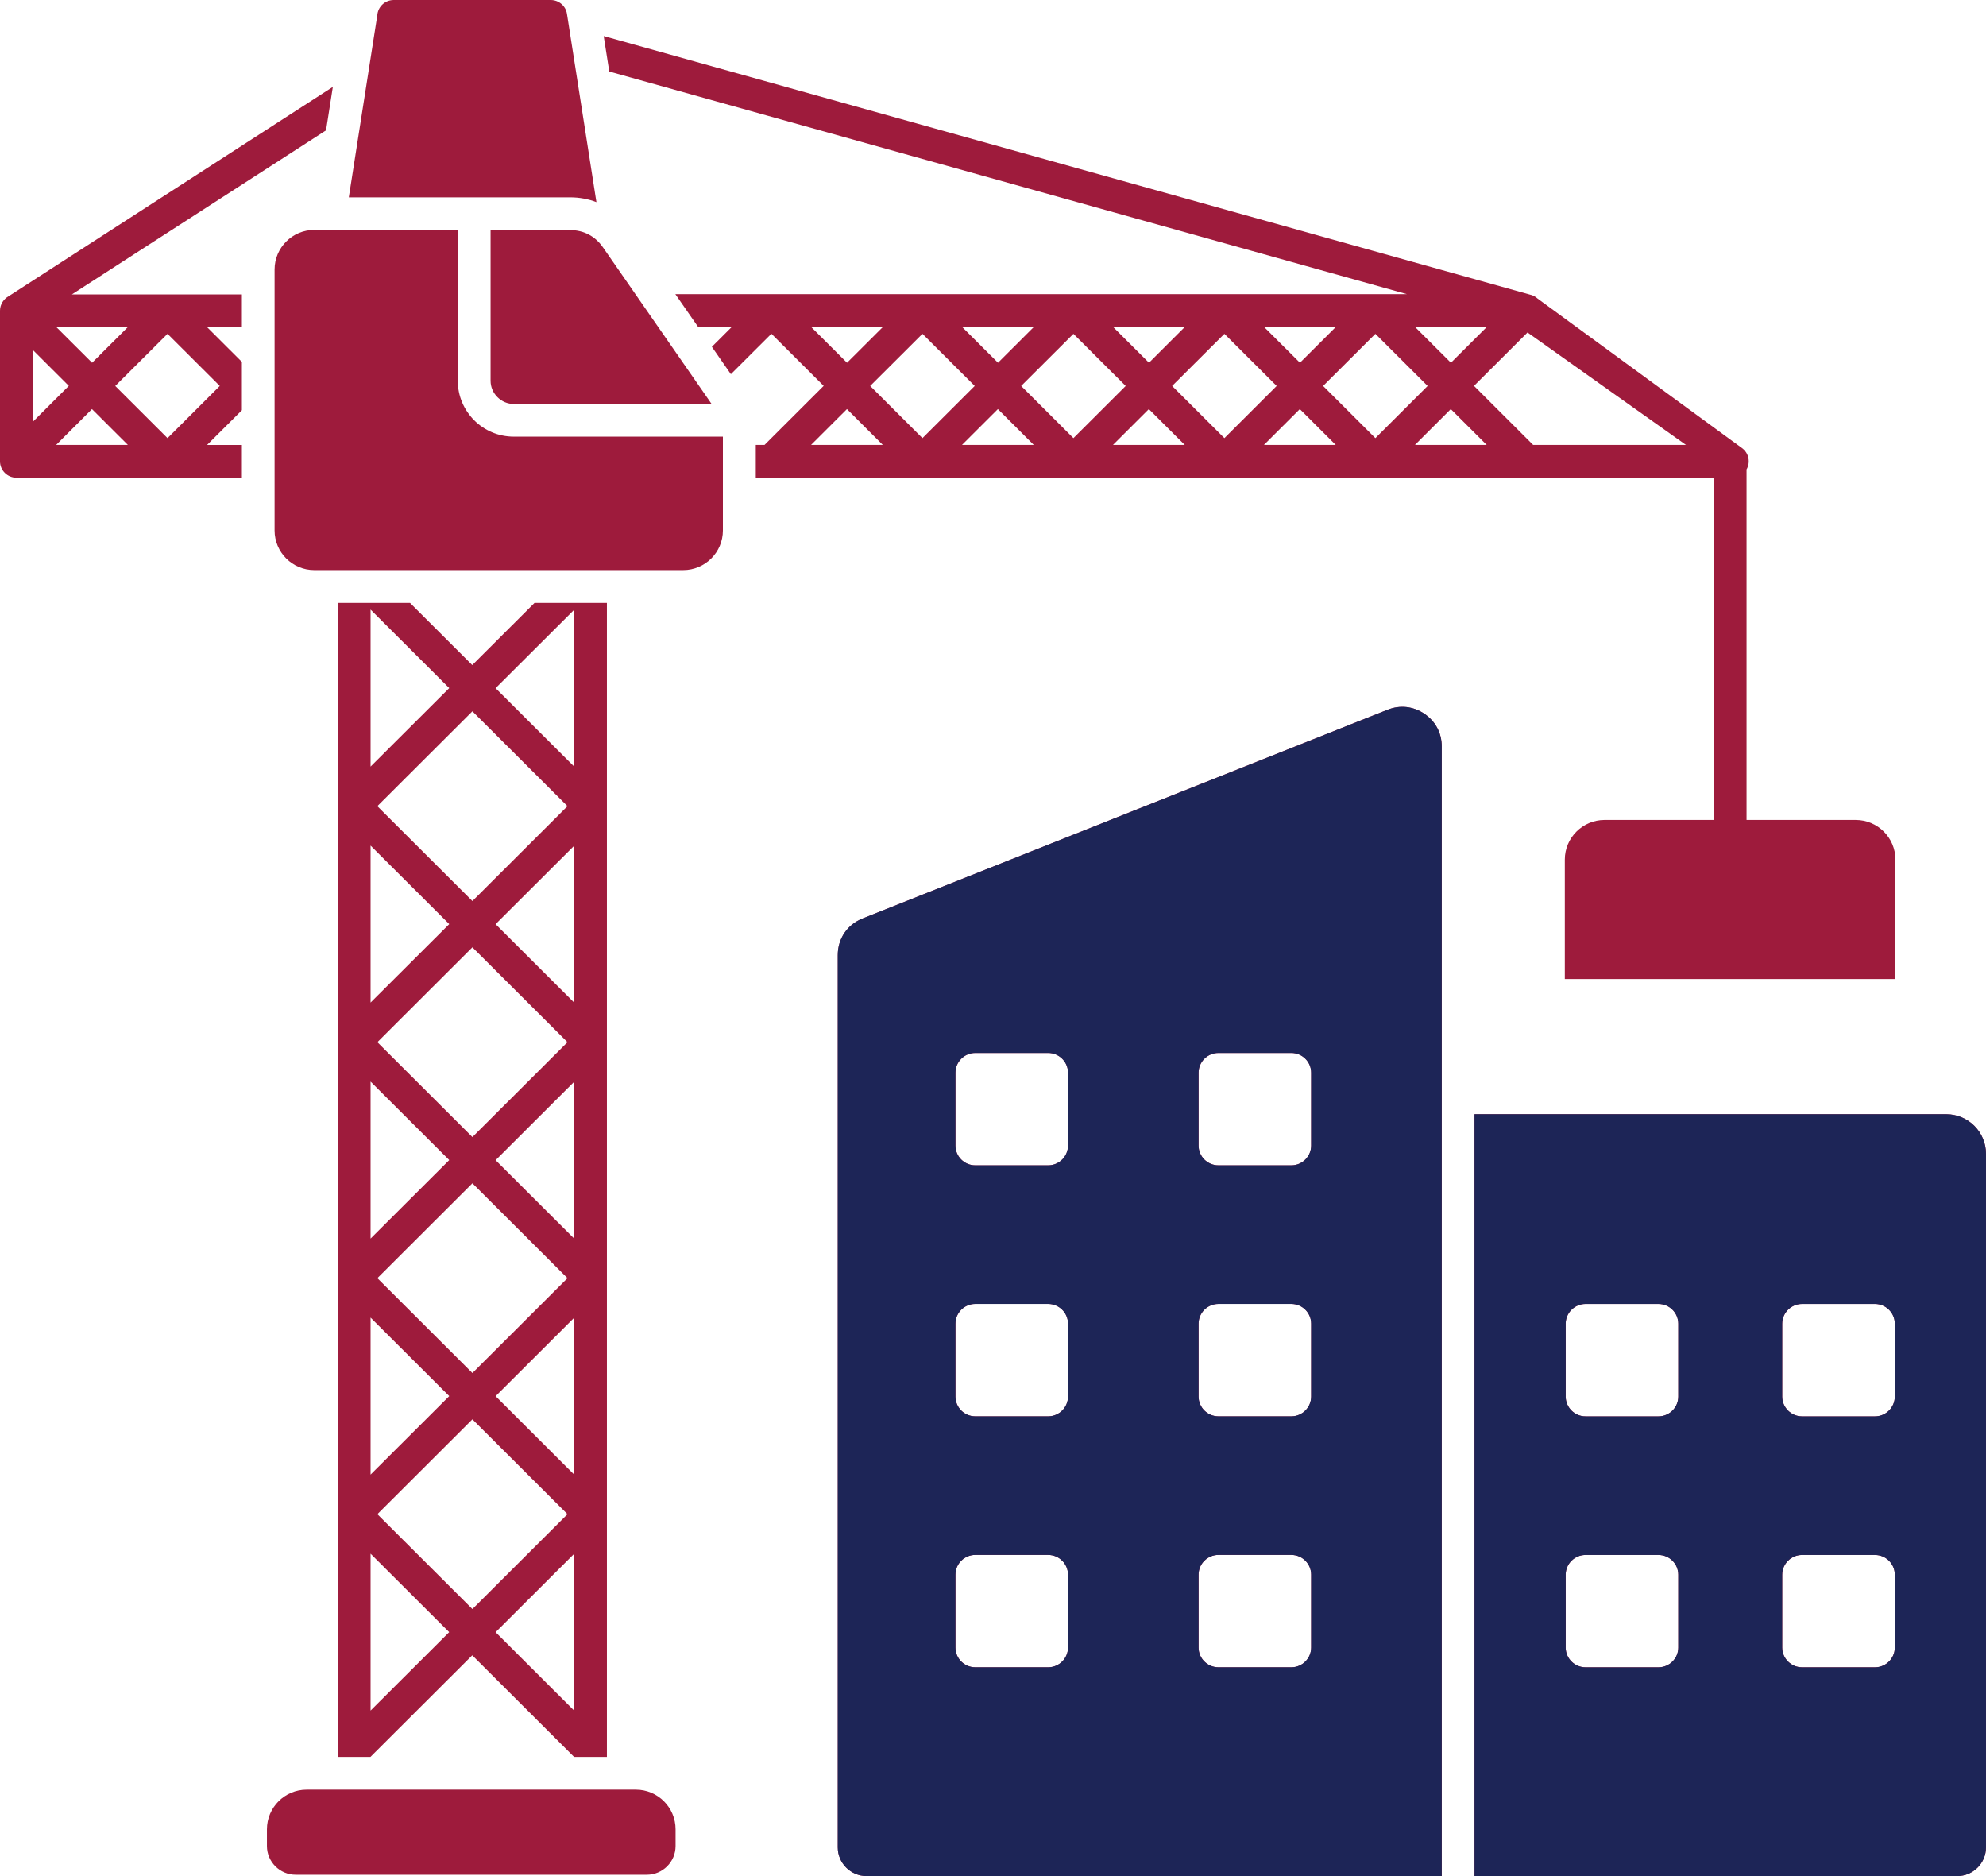 <svg width="54" height="51" viewBox="0 0 54 51" fill="none" xmlns="http://www.w3.org/2000/svg">
<path fill-rule="evenodd" clip-rule="evenodd" d="M9.484 5.365L10.259 0.415C10.275 0.184 10.466 0 10.705 0H14.977C15.192 0 15.383 0.158 15.416 0.377L16.217 5.495C15.995 5.41 15.754 5.365 15.504 5.365H9.482L9.484 5.365ZM8.547 6.255H12.447V10.351C12.447 10.77 12.619 11.149 12.893 11.425C13.169 11.7 13.549 11.87 13.969 11.87H19.656V14.421C19.656 15.014 19.172 15.497 18.577 15.497H8.545C7.95 15.497 7.466 15.014 7.466 14.421V7.327C7.466 6.733 7.95 6.25 8.545 6.25L8.547 6.255ZM13.339 6.255V10.351C13.339 10.525 13.41 10.681 13.526 10.796C13.641 10.912 13.797 10.982 13.972 10.982H19.349L16.391 6.719C16.183 6.42 15.87 6.255 15.504 6.255L13.339 6.255ZM8.866 3.537L9.05 2.362L0.236 8.052C0.097 8.128 0 8.276 0 8.446V12.541C0 12.786 0.201 12.986 0.446 12.986H6.577V12.096H5.63L6.577 11.152V9.838L5.63 8.893H6.577V8.003H1.955L8.867 3.542L8.866 3.537ZM15.61 47.761L12.841 44.998L10.072 47.761H9.18V16.39H11.149L12.841 18.079L14.534 16.39H16.502V47.761H15.61ZM18.365 7.999L18.983 8.889H19.896L19.356 9.428L19.873 10.172L20.975 9.073L22.396 10.49C21.849 11.037 21.313 11.571 20.789 12.094H20.55V12.985H46.596V22.29H43.627C43.034 22.29 42.548 22.773 42.548 23.366V26.614H51.537V23.366C51.537 22.773 51.053 22.29 50.458 22.29H47.489V12.761C47.597 12.575 47.555 12.332 47.382 12.193L41.807 8.116C41.748 8.06 41.672 8.022 41.59 8.006L16.415 0.98L16.566 1.944L38.257 7.997H18.365L18.365 7.999ZM8.337 48.651H17.29C17.885 48.651 18.369 49.134 18.369 49.728V50.184C18.369 50.613 18.017 50.964 17.588 50.964H8.039C7.61 50.964 7.258 50.613 7.258 50.184V49.728C7.258 49.134 7.742 48.651 8.337 48.651ZM37.397 11.91L35.976 10.492L37.397 9.075L38.818 10.492L37.397 11.91ZM38.474 8.889H40.426L39.451 9.861L38.476 8.889H38.474ZM41.535 9.039L45.841 12.094H41.686L40.079 10.49L41.533 9.039H41.535ZM40.426 12.094H38.474L39.448 11.121L40.423 12.094H40.426ZM33.292 11.91L31.871 10.492L33.292 9.075L34.713 10.492L33.292 11.91ZM34.368 8.889H36.321L35.346 9.861L34.371 8.889H34.368ZM36.321 12.094H34.368L35.343 11.121L36.318 12.094H36.321ZM29.187 11.91L27.766 10.492L29.187 9.075L30.608 10.492L29.187 11.91ZM30.263 8.889H32.215L31.241 9.861L30.266 8.889H30.263ZM32.215 12.094H30.263L31.238 11.121L32.213 12.094H32.215ZM25.082 11.91L23.661 10.492L25.082 9.075L26.503 10.492L25.082 11.91ZM26.158 8.889H28.11L27.136 9.861L26.161 8.889H26.158ZM28.11 12.094H26.158L27.133 11.121L28.108 12.094H28.11ZM22.054 8.889H24.006L23.031 9.861L22.056 8.889H22.054ZM24.006 12.094H22.054L23.029 11.121L24.003 12.094H24.006ZM4.555 11.91L3.134 10.492L4.555 9.075L5.976 10.492L4.555 11.91ZM0.896 11.465V9.517L1.871 10.49L0.896 11.463V11.465ZM1.527 8.889H3.479L2.504 9.861L1.529 8.889H1.527ZM3.479 12.094H1.527L2.501 11.121L3.476 12.094H3.479ZM10.076 20.839L12.215 18.705L10.076 16.571V20.839ZM15.614 16.574L13.475 18.707L15.614 20.841V16.574ZM12.845 19.336L10.26 21.915L12.845 24.494L15.43 21.915L12.845 19.336ZM10.076 27.254L12.215 25.121L10.076 22.987V27.254ZM15.614 22.989L13.475 25.123L15.614 27.257V22.989ZM12.845 25.752L10.261 28.331L12.845 30.91L15.43 28.331L12.845 25.752ZM10.076 33.67L12.215 31.536L10.076 29.402V33.67ZM15.614 29.405L13.476 31.539L15.614 33.672V29.405ZM12.845 32.167L10.261 34.746L12.845 37.325L15.43 34.746L12.845 32.167ZM10.076 40.086L12.215 37.952L10.076 35.818V40.086ZM15.614 35.82L13.476 37.954L15.614 40.088V35.82ZM12.845 38.583L10.261 41.162L12.845 43.741L15.43 41.162L12.845 38.583ZM12.215 44.37L10.076 42.236V46.501L12.215 44.367V44.37ZM15.614 42.236L13.476 44.37L15.614 46.504V42.236ZM23.562 50.999C23.132 50.999 22.78 50.648 22.78 50.22V25.964C22.78 25.514 23.04 25.131 23.46 24.966L37.727 19.294C38.069 19.158 38.425 19.198 38.73 19.403C39.035 19.61 39.202 19.926 39.202 20.293V51L23.562 50.999ZM26.517 42.269C26.22 42.269 25.979 42.512 25.979 42.806V44.787C25.979 45.084 26.222 45.324 26.517 45.324H28.502C28.8 45.324 29.041 45.081 29.041 44.787V42.806C29.041 42.509 28.797 42.269 28.502 42.269H26.517ZM33.129 42.269C32.831 42.269 32.59 42.512 32.59 42.806V44.787C32.59 45.084 32.834 45.324 33.129 45.324H35.114C35.411 45.324 35.652 45.081 35.652 44.787V42.806C35.652 42.509 35.409 42.269 35.114 42.269H33.129ZM26.517 35.446C26.22 35.446 25.979 35.689 25.979 35.983V37.964C25.979 38.261 26.222 38.501 26.517 38.501H28.502C28.8 38.501 29.041 38.258 29.041 37.964V35.983C29.041 35.687 28.797 35.446 28.502 35.446H26.517ZM33.129 35.446C32.831 35.446 32.59 35.689 32.59 35.983V37.964C32.59 38.261 32.834 38.501 33.129 38.501H35.114C35.411 38.501 35.652 38.258 35.652 37.964V35.983C35.652 35.687 35.409 35.446 35.114 35.446H33.129ZM26.517 28.624C26.22 28.624 25.979 28.866 25.979 29.161V31.141C25.979 31.438 26.222 31.678 26.517 31.678H28.502C28.8 31.678 29.041 31.436 29.041 31.141V29.161C29.041 28.864 28.797 28.624 28.502 28.624H26.517ZM33.129 28.624C32.831 28.624 32.59 28.866 32.59 29.161V31.141C32.59 31.438 32.834 31.678 33.129 31.678H35.114C35.411 31.678 35.652 31.436 35.652 31.141V29.161C35.652 28.864 35.409 28.624 35.114 28.624H33.129ZM40.094 51H53.219C53.648 51 54 50.649 54 50.22V31.365C54 30.772 53.516 30.289 52.921 30.289H40.094L40.094 51ZM48.998 42.27H50.983C51.28 42.27 51.521 42.512 51.521 42.807V44.787C51.521 45.084 51.278 45.324 50.983 45.324H48.998C48.7 45.324 48.459 45.082 48.459 44.787V42.807C48.459 42.51 48.703 42.27 48.998 42.27ZM43.111 42.27H45.096C45.393 42.27 45.634 42.512 45.634 42.807V44.787C45.634 45.084 45.391 45.324 45.096 45.324H43.111C42.813 45.324 42.572 45.082 42.572 44.787V42.807C42.572 42.51 42.816 42.27 43.111 42.27ZM48.998 35.447H50.983C51.28 35.447 51.521 35.69 51.521 35.984V37.965C51.521 38.261 51.278 38.502 50.983 38.502H48.998C48.7 38.502 48.459 38.259 48.459 37.965V35.984C48.459 35.687 48.703 35.447 48.998 35.447ZM43.111 35.447H45.096C45.393 35.447 45.634 35.69 45.634 35.984V37.965C45.634 38.261 45.391 38.502 45.096 38.502H43.111C42.813 38.502 42.572 38.259 42.572 37.965V35.984C42.572 35.687 42.816 35.447 43.111 35.447Z" fill="#9E1B3C"/>
<path fill-rule="evenodd" clip-rule="evenodd" d="M23.561 51C23.131 51 22.779 50.649 22.779 50.22V25.965C22.779 25.515 23.039 25.131 23.459 24.966L37.726 19.295C38.068 19.158 38.424 19.198 38.729 19.403C39.033 19.61 39.201 19.926 39.201 20.293V51L23.561 51ZM26.516 42.269C26.218 42.269 25.978 42.512 25.978 42.806V44.787C25.978 45.084 26.221 45.324 26.516 45.324H28.501C28.799 45.324 29.039 45.081 29.039 44.787V42.806C29.039 42.51 28.796 42.269 28.501 42.269H26.516ZM33.127 42.269C32.83 42.269 32.589 42.512 32.589 42.806V44.787C32.589 45.084 32.832 45.324 33.127 45.324H35.113C35.41 45.324 35.651 45.081 35.651 44.787V42.806C35.651 42.51 35.408 42.269 35.113 42.269H33.127ZM26.516 35.447C26.218 35.447 25.978 35.689 25.978 35.984V37.964C25.978 38.261 26.221 38.501 26.516 38.501H28.501C28.799 38.501 29.039 38.259 29.039 37.964V35.984C29.039 35.687 28.796 35.447 28.501 35.447H26.516ZM33.127 35.447C32.83 35.447 32.589 35.689 32.589 35.984V37.964C32.589 38.261 32.832 38.501 33.127 38.501H35.113C35.41 38.501 35.651 38.259 35.651 37.964V35.984C35.651 35.687 35.408 35.447 35.113 35.447H33.127ZM26.516 28.624C26.218 28.624 25.978 28.867 25.978 29.161V31.142C25.978 31.439 26.221 31.679 26.516 31.679H28.501C28.799 31.679 29.039 31.436 29.039 31.142V29.161C29.039 28.864 28.796 28.624 28.501 28.624H26.516ZM33.127 28.624C32.83 28.624 32.589 28.867 32.589 29.161V31.142C32.589 31.439 32.832 31.679 33.127 31.679H35.113C35.41 31.679 35.651 31.436 35.651 31.142V29.161C35.651 28.864 35.408 28.624 35.113 28.624H33.127ZM40.093 51H53.218C53.647 51 53.999 50.65 53.999 50.221V31.366C53.999 30.772 53.515 30.289 52.92 30.289H40.093L40.093 51ZM48.997 42.27H50.982C51.279 42.27 51.52 42.513 51.52 42.807V44.788C51.52 45.084 51.277 45.325 50.982 45.325H48.997C48.699 45.325 48.458 45.082 48.458 44.788V42.807C48.458 42.51 48.702 42.27 48.997 42.27ZM43.109 42.27H45.095C45.392 42.27 45.633 42.513 45.633 42.807V44.788C45.633 45.084 45.39 45.325 45.095 45.325H43.109C42.812 45.325 42.571 45.082 42.571 44.788V42.807C42.571 42.51 42.815 42.27 43.109 42.27ZM48.997 35.447H50.982C51.279 35.447 51.52 35.69 51.52 35.984V37.965C51.52 38.262 51.277 38.502 50.982 38.502H48.997C48.699 38.502 48.458 38.259 48.458 37.965V35.984C48.458 35.688 48.702 35.447 48.997 35.447ZM43.109 35.447H45.095C45.392 35.447 45.633 35.69 45.633 35.984V37.965C45.633 38.262 45.39 38.502 45.095 38.502H43.109C42.812 38.502 42.571 38.259 42.571 37.965V35.984C42.571 35.688 42.815 35.447 43.109 35.447Z" fill="#1D2557"/>
</svg>
